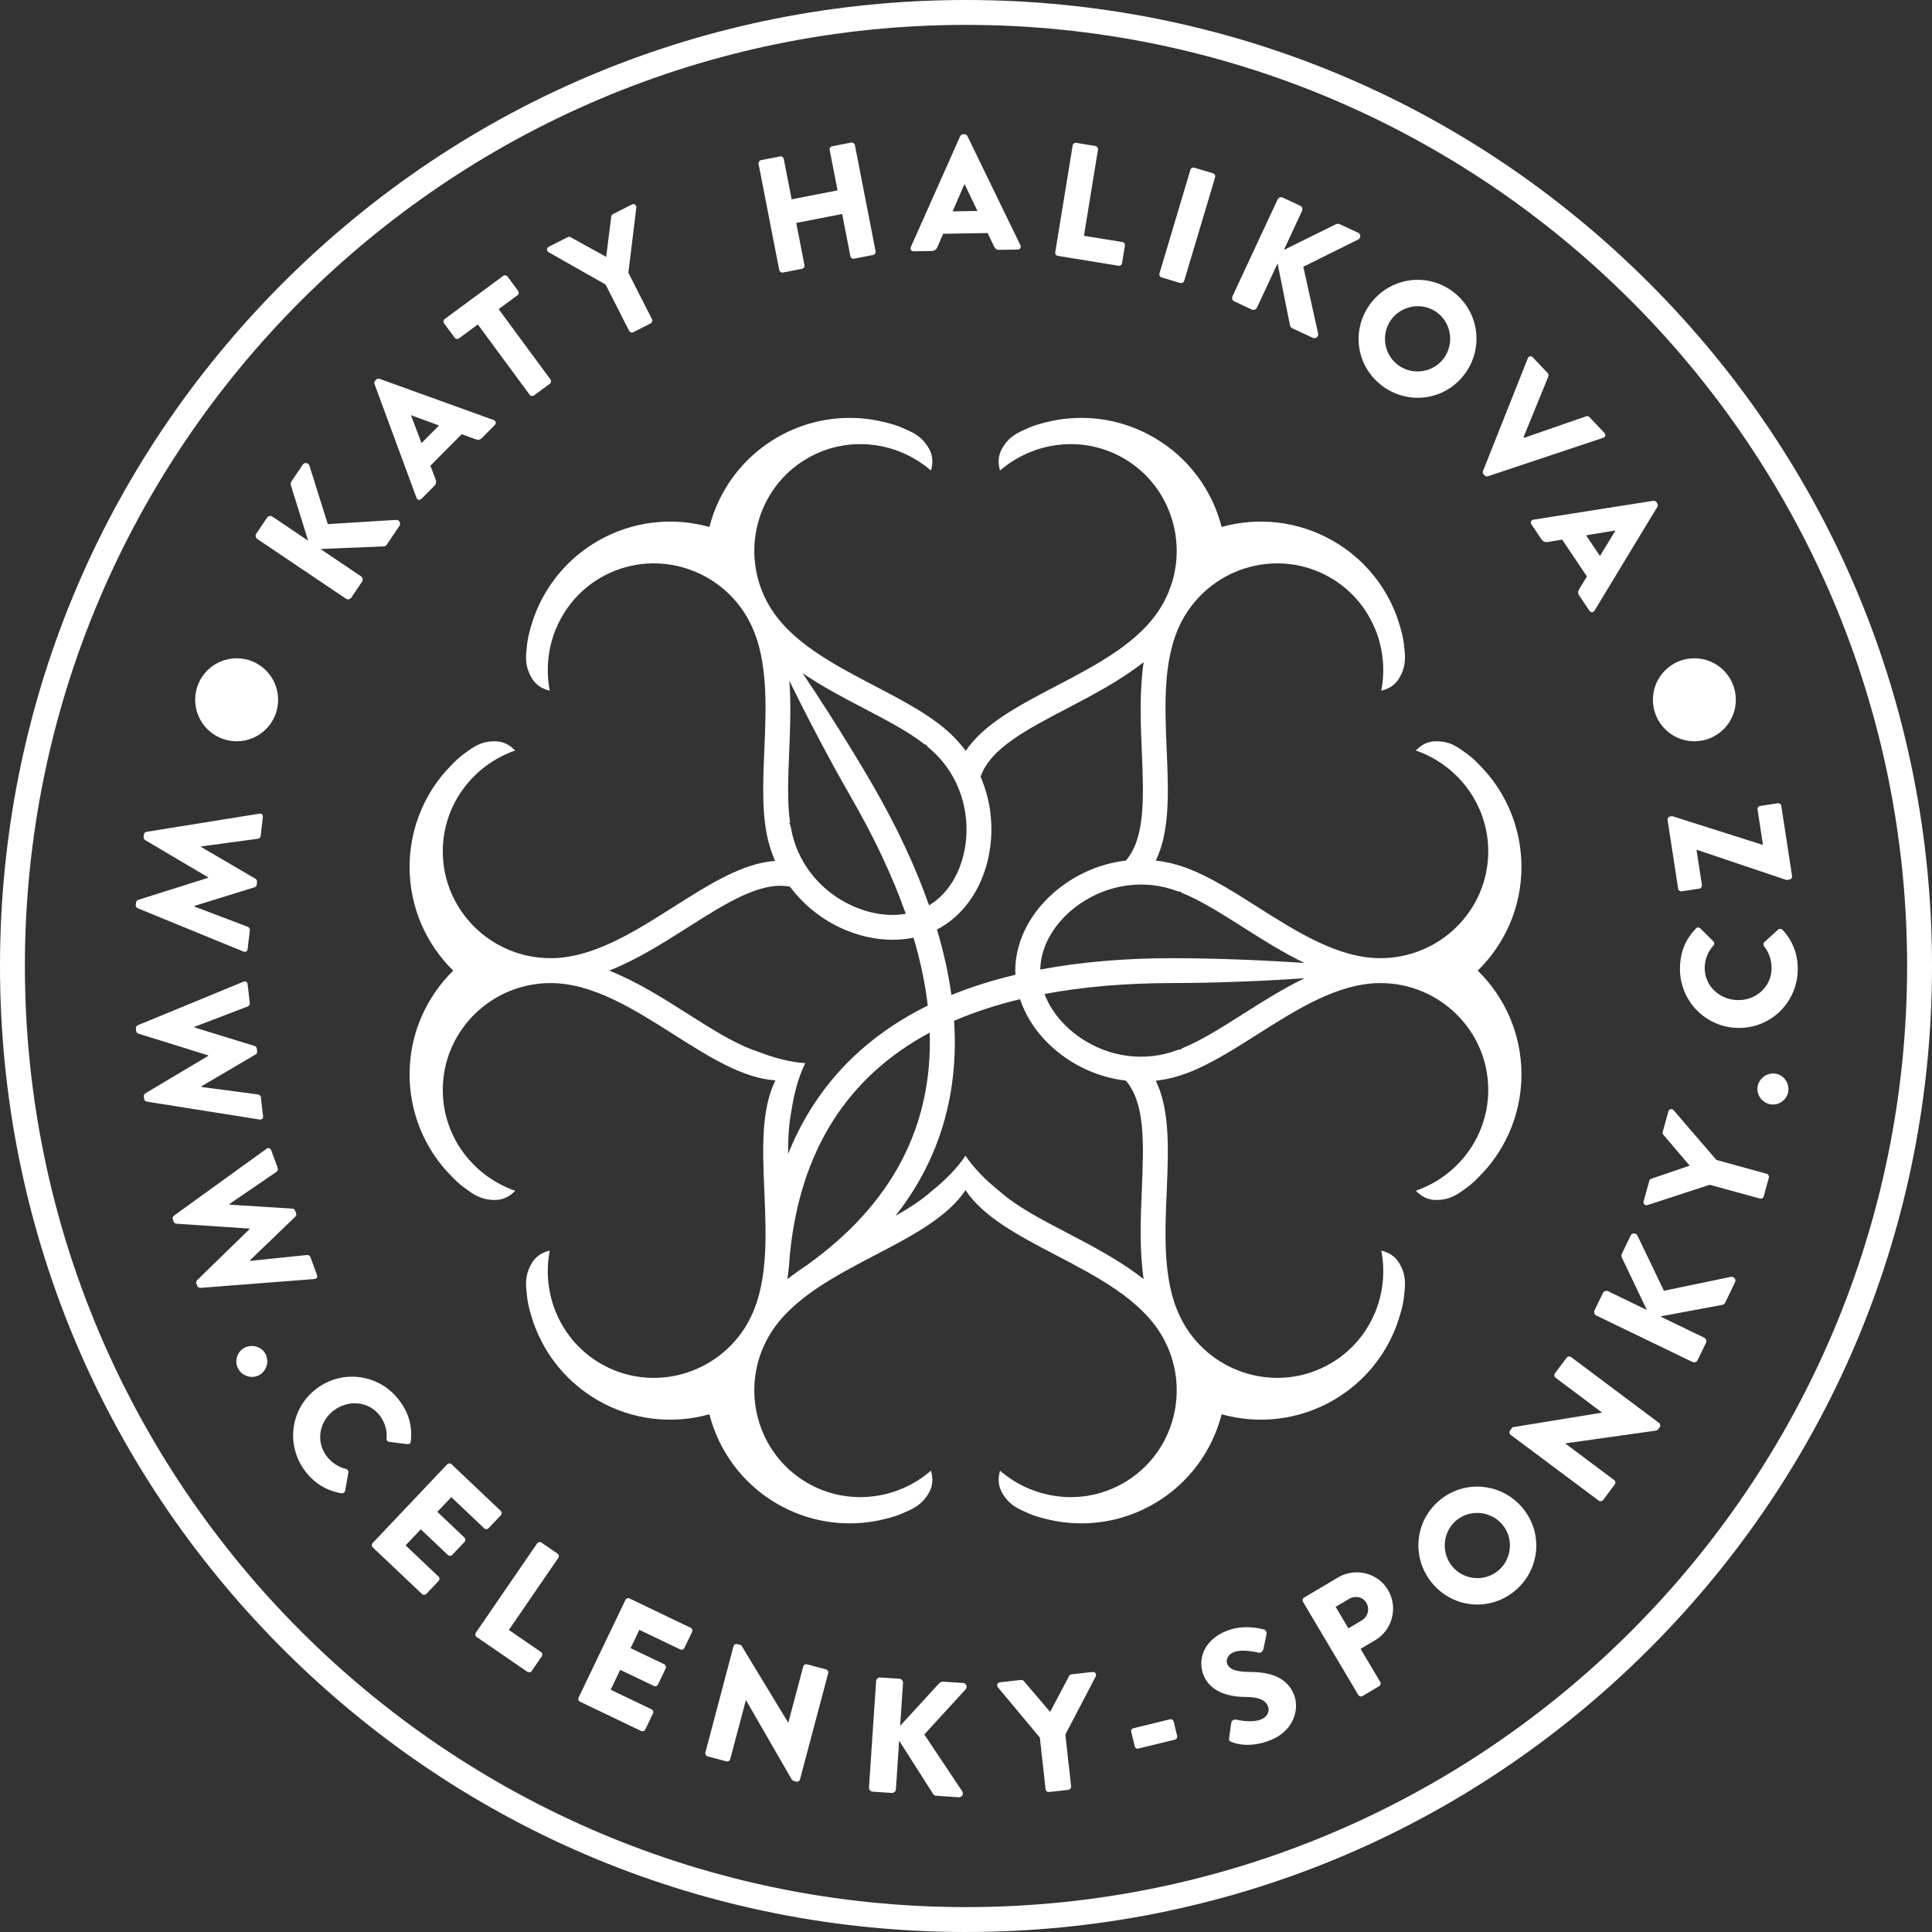 <svg width="120" height="120" viewBox="0 0 120 120" fill="none" xmlns="http://www.w3.org/2000/svg">
<rect x="0" y="0" width="120" height="120" fill="#333333" stroke="none"/>
<g clip-path="url(#clip0_59_225)">
<path d="M102.425 17.573C91.092 6.241 76.029 0 60 0C43.972 0 28.908 6.241 17.575 17.573C6.243 28.906 0 43.974 0 60C0 76.026 6.243 91.094 17.575 102.427C28.908 113.759 43.972 120 60 120C76.029 120 91.093 113.759 102.426 102.427C113.761 91.095 120.001 76.027 120.001 60C120.001 43.973 113.76 28.906 102.425 17.573ZM60 118.454C27.77 118.454 1.546 92.233 1.546 60C1.546 27.768 27.77 1.546 60 1.546C92.23 1.546 118.454 27.768 118.454 60C118.454 92.233 92.23 118.454 60 118.454ZM87.94 73.959C88.268 74.303 88.675 74.532 89.183 74.532C90.105 74.532 90.549 74.168 91.144 73.739C91.64 73.376 92.216 72.72 92.392 72.516C92.411 72.492 92.427 72.471 92.441 72.45L92.447 72.451C93.728 70.893 94.5 68.9 94.5 66.728C94.5 64.207 93.46 61.926 91.785 60.287C93.46 58.65 94.5 56.367 94.5 53.846C94.5 51.674 93.728 49.682 92.447 48.123L92.441 48.127C92.427 48.103 92.411 48.082 92.392 48.059C92.216 47.855 91.64 47.198 91.144 46.838C90.549 46.406 90.105 46.042 89.183 46.042C88.676 46.042 88.268 46.272 87.94 46.615C89.229 47.062 90.341 47.886 91.138 48.955L91.127 48.96C91.159 48.996 91.187 49.031 91.218 49.067C91.984 50.149 92.438 51.461 92.438 52.879C92.438 56.536 89.436 59.512 85.743 59.514C85.738 59.514 85.737 59.513 85.736 59.513C85.733 59.513 85.729 59.514 85.724 59.514C83.109 59.508 80.552 57.883 78.074 56.313C76.256 55.158 74.498 54.045 72.788 53.631C72.724 53.614 72.654 53.6 72.585 53.583C72.56 53.578 72.53 53.572 72.505 53.567C72.268 53.518 72.026 53.476 71.787 53.449C72.678 51.633 72.574 49.164 72.466 46.594C72.341 43.664 72.212 40.635 73.52 38.366C73.521 38.365 73.522 38.36 73.524 38.359C73.524 38.358 73.524 38.358 73.524 38.358C75.372 35.157 79.452 34.043 82.618 35.872C83.847 36.581 84.76 37.629 85.31 38.835C85.325 38.877 85.344 38.922 85.358 38.964L85.368 38.959C85.897 40.183 86.052 41.559 85.794 42.9C86.259 42.785 86.659 42.549 86.916 42.109C87.374 41.312 87.281 40.745 87.201 40.018C87.139 39.404 86.859 38.576 86.769 38.321C86.76 38.297 86.751 38.271 86.74 38.245L86.742 38.243C86.036 36.355 84.692 34.688 82.815 33.604C80.628 32.344 78.136 32.101 75.878 32.731C75.296 30.463 73.84 28.423 71.657 27.163C69.775 26.078 67.664 25.747 65.673 26.079V26.084C65.647 26.086 65.621 26.091 65.591 26.095C65.329 26.143 64.471 26.317 63.909 26.566C63.237 26.864 62.699 27.065 62.24 27.862C61.987 28.305 61.982 28.77 62.112 29.226C63.148 28.335 64.417 27.783 65.741 27.631L65.742 27.639C65.787 27.631 65.834 27.623 65.879 27.615C67.195 27.491 68.558 27.756 69.786 28.464C72.957 30.293 74.029 34.382 72.186 37.581C72.185 37.581 72.185 37.582 72.184 37.586C72.184 37.587 72.182 37.592 72.177 37.593C70.865 39.856 68.179 41.262 65.579 42.62C63.302 43.811 61.111 44.958 59.985 46.635C59.837 46.441 59.684 46.257 59.527 46.077C59.505 46.052 59.483 46.03 59.461 46.006C59.416 45.958 59.37 45.908 59.329 45.861C58.114 44.588 56.271 43.617 54.361 42.62C51.759 41.262 49.07 39.856 47.762 37.593L47.755 37.586C47.754 37.583 47.754 37.581 47.753 37.581C45.91 34.382 46.982 30.293 50.153 28.464C51.377 27.756 52.744 27.491 54.06 27.615C54.106 27.625 54.152 27.631 54.198 27.639L54.199 27.631C55.522 27.783 56.791 28.334 57.823 29.226C57.958 28.77 57.953 28.305 57.7 27.862C57.237 27.065 56.703 26.865 56.03 26.566C55.469 26.317 54.611 26.143 54.349 26.095C54.318 26.091 54.293 26.086 54.267 26.084V26.079C52.276 25.747 50.165 26.078 48.282 27.163C46.101 28.424 44.645 30.463 44.062 32.731C41.804 32.102 39.308 32.344 37.126 33.604C35.248 34.688 33.904 36.355 33.197 38.243L33.2 38.245C33.189 38.272 33.178 38.297 33.167 38.321C33.081 38.576 32.801 39.404 32.739 40.018C32.659 40.746 32.566 41.313 33.024 42.109C33.28 42.549 33.681 42.786 34.145 42.9C33.888 41.559 34.043 40.183 34.572 38.959L34.581 38.964C34.595 38.922 34.615 38.877 34.629 38.835C35.18 37.629 36.092 36.581 37.321 35.872C40.487 34.043 44.566 35.157 46.416 38.355C46.416 38.355 46.416 38.358 46.416 38.359C46.417 38.36 46.419 38.365 46.419 38.366C47.727 40.634 47.599 43.664 47.474 46.594C47.382 48.75 47.297 50.834 47.799 52.521C47.814 52.582 47.835 52.644 47.855 52.705C47.862 52.735 47.873 52.768 47.884 52.799C47.962 53.028 48.044 53.255 48.139 53.474C46.123 53.612 44.037 54.936 41.862 56.314C39.388 57.884 36.831 59.508 34.216 59.514C34.209 59.514 34.207 59.514 34.203 59.514C34.198 59.514 34.197 59.514 34.196 59.514C30.503 59.513 27.502 56.537 27.502 52.88C27.502 51.462 27.952 50.149 28.721 49.068C28.753 49.032 28.779 48.997 28.807 48.961L28.802 48.956C29.598 47.887 30.71 47.062 31.999 46.616C31.671 46.272 31.264 46.043 30.751 46.043C29.834 46.043 29.39 46.406 28.796 46.839C28.3 47.199 27.723 47.855 27.548 48.06C27.529 48.083 27.513 48.104 27.494 48.128L27.492 48.124C26.212 49.682 25.44 51.675 25.44 53.846C25.44 56.367 26.48 58.651 28.15 60.287C26.48 61.927 25.44 64.208 25.44 66.729C25.44 68.901 26.212 70.894 27.492 72.452L27.494 72.451C27.513 72.471 27.529 72.493 27.548 72.516C27.723 72.72 28.3 73.376 28.796 73.739C29.39 74.169 29.834 74.533 30.751 74.533C31.264 74.533 31.671 74.304 31.999 73.959C30.71 73.513 29.598 72.688 28.802 71.619L28.807 71.614C28.779 71.579 28.753 71.543 28.721 71.508C27.952 70.429 27.502 69.114 27.502 67.695C27.502 64.039 30.504 61.062 34.196 61.061H34.216C36.831 61.068 39.388 62.692 41.862 64.262C44.047 65.648 46.139 66.975 48.164 67.103C47.262 68.92 47.366 71.399 47.474 73.981C47.6 76.911 47.727 79.94 46.42 82.209C46.419 82.212 46.417 82.215 46.416 82.218C46.416 82.219 46.416 82.22 46.416 82.221C44.565 85.419 40.487 86.532 37.322 84.703C36.093 83.994 35.18 82.946 34.63 81.74C34.616 81.697 34.596 81.656 34.582 81.61L34.572 81.615C34.044 80.392 33.888 79.016 34.145 77.678C33.681 77.79 33.28 78.025 33.024 78.468C32.566 79.265 32.66 79.829 32.739 80.559C32.801 81.171 33.081 81.998 33.167 82.254C33.18 82.278 33.19 82.303 33.2 82.331L33.198 82.331C33.905 84.222 35.248 85.886 37.126 86.971C39.308 88.232 41.805 88.474 44.062 87.844C44.645 90.112 46.101 92.151 48.283 93.412C50.166 94.497 52.276 94.828 54.267 94.495V94.49C54.294 94.489 54.319 94.483 54.35 94.481C54.611 94.431 55.469 94.259 56.03 94.009C56.705 93.71 57.238 93.51 57.701 92.713C57.953 92.27 57.959 91.804 57.823 91.348C56.791 92.24 55.523 92.791 54.199 92.944L54.198 92.936C54.153 92.944 54.107 92.949 54.06 92.96C52.744 93.084 51.377 92.819 50.153 92.11C46.983 90.281 45.906 86.191 47.754 82.992L47.755 82.991C47.756 82.987 47.758 82.982 47.763 82.981C49.075 80.718 51.761 79.313 54.361 77.955C56.648 76.759 58.849 75.609 59.969 73.922C61.091 75.609 63.292 76.759 65.58 77.955C68.18 79.313 70.864 80.718 72.177 82.98C72.178 82.982 72.183 82.987 72.185 82.991C72.185 82.992 72.186 82.993 72.186 82.993C74.03 86.192 72.958 90.281 69.787 92.11C68.558 92.819 67.196 93.084 65.88 92.96C65.834 92.95 65.788 92.944 65.743 92.936L65.742 92.944C64.418 92.791 63.149 92.24 62.113 91.348C61.983 91.804 61.988 92.27 62.24 92.713C62.7 93.51 63.237 93.71 63.91 94.009C64.472 94.259 65.33 94.431 65.591 94.481C65.622 94.483 65.649 94.49 65.674 94.49V94.495C67.665 94.828 69.776 94.497 71.658 93.412C73.84 92.151 75.296 90.112 75.879 87.844C78.136 88.473 80.629 88.232 82.816 86.971C84.693 85.886 86.037 84.222 86.743 82.331L86.741 82.331C86.752 82.303 86.761 82.278 86.769 82.254C86.86 81.998 87.14 81.171 87.202 80.559C87.281 79.829 87.375 79.262 86.916 78.468C86.66 78.025 86.259 77.789 85.795 77.678C86.053 79.016 85.897 80.392 85.369 81.615L85.359 81.61C85.345 81.653 85.326 81.697 85.311 81.74C84.76 82.946 83.848 83.994 82.619 84.702C79.453 86.531 75.374 85.418 73.525 82.22C73.525 82.22 73.525 82.219 73.525 82.218C73.523 82.214 73.521 82.21 73.52 82.207C72.213 79.94 72.341 76.91 72.467 73.981C72.574 71.41 72.678 68.942 71.788 67.127C72.143 67.085 72.497 67.02 72.848 66.929C72.882 66.921 72.917 66.914 72.952 66.903C72.976 66.897 72.997 66.891 73.02 66.885C74.653 66.43 76.339 65.367 78.075 64.262C80.553 62.692 83.11 61.068 85.724 61.061H85.743C89.436 61.062 92.438 64.039 92.438 67.695C92.438 69.114 91.984 70.429 91.219 71.508C91.187 71.543 91.16 71.579 91.128 71.614L91.138 71.619C90.341 72.687 89.229 73.512 87.94 73.959ZM60.905 48.24C61.514 46.49 63.759 45.318 66.295 43.991C67.877 43.165 69.585 42.27 71.034 41.127C70.767 42.951 70.842 44.876 70.92 46.659C71.039 49.524 71.143 52.052 69.926 53.454C68.612 53.608 67.322 54.087 66.184 54.874C64.229 56.228 63.059 58.253 63.059 60.287C63.059 60.374 63.068 60.459 63.07 60.546C61.651 60.883 60.325 61.3 59.095 61.8C58.912 60.486 58.614 59.128 58.194 57.731C58.273 57.692 58.347 57.652 58.426 57.61C60.185 56.591 61.355 54.569 61.548 52.201C61.664 50.818 61.431 49.46 60.905 48.24ZM53.645 43.991C55.1 44.753 56.458 45.463 57.467 46.26L57.513 46.235C57.559 46.312 57.612 46.384 57.689 46.446C59.32 47.789 60.188 49.893 60.01 52.072C59.858 53.91 59 55.459 57.706 56.234C56.868 53.842 55.697 51.339 54.198 48.743C53.792 48.045 52.137 45.215 49.851 41.813C51.069 42.64 52.393 43.337 53.645 43.991ZM49.02 46.659C49.078 45.251 49.137 43.753 49.029 42.287C50.833 45.967 52.453 48.816 52.859 49.517C54.318 52.049 55.451 54.464 56.259 56.76C55.192 56.941 53.987 56.758 52.837 56.215C50.857 55.282 49.468 53.478 49.124 51.392C49.109 51.297 49.075 51.21 49.029 51.133L49.075 51.105C48.889 49.833 48.95 48.303 49.02 46.659ZM47.005 65.292C45.691 64.859 44.25 63.945 42.693 62.957C41.188 61.999 39.56 60.969 37.842 60.287C39.56 59.606 41.188 58.576 42.692 57.619C45.114 56.081 47.249 54.726 49.067 55.073C49.862 56.139 50.92 57.019 52.174 57.613C53.249 58.119 54.372 58.371 55.441 58.371C55.886 58.371 56.319 58.327 56.741 58.241C57.173 59.698 57.469 61.107 57.624 62.462C57.559 62.496 57.49 62.526 57.421 62.561C53.392 64.606 50.563 67.657 48.953 71.67C48.948 70.704 48.993 69.809 49.15 69.033C49.312 67.944 49.591 66.898 50.015 66.035C49.063 65.976 48.023 65.695 47.005 65.292ZM50.181 78.534C50.17 78.541 50.165 78.551 50.154 78.561C49.723 78.842 49.305 79.135 48.907 79.448C48.982 78.947 49.029 78.435 49.055 77.924C49.056 77.912 49.059 77.9 49.064 77.888C49.702 71.483 52.615 66.891 57.747 64.138C57.927 69.96 55.408 74.777 50.181 78.534ZM66.295 76.583C64.659 75.727 63.142 74.936 62.11 74.011C61.256 73.335 60.5 72.578 59.968 71.784C59.439 72.578 58.679 73.335 57.828 74.014C57.231 74.548 56.47 75.036 55.617 75.522C58.29 72.124 59.517 68.144 59.274 63.632C59.271 63.557 59.262 63.481 59.259 63.406C60.512 62.865 61.877 62.416 63.359 62.062C63.819 63.453 64.803 64.745 66.185 65.701C67.322 66.488 68.61 66.963 69.925 67.119C71.143 68.52 71.04 71.047 70.92 73.916C70.842 75.699 70.767 77.625 71.034 79.449C69.585 78.305 67.877 77.41 66.295 76.583ZM77.247 62.957C75.858 63.837 74.565 64.658 73.369 65.134V65.185C73.278 65.185 73.186 65.198 73.099 65.233C71.118 65.976 68.86 65.676 67.065 64.43C66.018 63.703 65.258 62.753 64.877 61.739C67.274 61.289 69.928 61.06 72.854 61.06C73.662 61.06 76.94 61.042 81.026 60.762C79.701 61.401 78.435 62.201 77.247 62.957ZM72.854 59.514C69.854 59.514 67.103 59.752 64.612 60.221C64.638 58.714 65.551 57.195 67.065 56.145C68.861 54.901 71.119 54.599 73.099 55.342C73.186 55.376 73.278 55.389 73.369 55.389V55.441C74.565 55.916 75.858 56.737 77.248 57.619C78.435 58.375 79.702 59.173 81.026 59.812C76.941 59.532 73.662 59.514 72.854 59.514ZM16.339 69.325L16.201 68.145C16.192 68.064 16.111 67.992 16.038 67.98L12.516 67.513L12.512 67.472L15.88 65.492C15.938 65.465 15.981 65.398 15.971 65.307L15.95 65.125C15.94 65.045 15.883 64.99 15.818 64.967L12.084 63.819L12.079 63.779L15.398 62.51C15.466 62.482 15.527 62.393 15.517 62.312L15.379 61.132C15.363 60.99 15.253 60.921 15.116 60.978L8.559 63.68C8.48 63.709 8.43 63.797 8.439 63.878L8.458 64.04C8.467 64.11 8.525 64.174 8.589 64.198L12.932 65.551L12.935 65.581L9.025 67.911C8.968 67.948 8.926 68.025 8.934 68.095L8.952 68.257C8.962 68.338 9.032 68.411 9.115 68.422L16.119 69.535C16.264 69.559 16.356 69.467 16.339 69.325ZM19.687 79.188L19.277 78.071C19.249 77.995 19.155 77.943 19.081 77.949L15.545 78.315L15.531 78.277L18.346 75.566C18.397 75.525 18.424 75.451 18.392 75.365L18.329 75.193C18.301 75.117 18.232 75.078 18.164 75.069L14.263 74.823L14.249 74.785L17.183 72.778C17.243 72.734 17.281 72.633 17.253 72.557L16.843 71.441C16.794 71.307 16.671 71.266 16.552 71.353L10.802 75.509C10.732 75.556 10.704 75.653 10.732 75.729L10.788 75.882C10.812 75.949 10.885 75.998 10.953 76.005L15.492 76.31L15.502 76.339L12.241 79.517C12.194 79.566 12.17 79.65 12.195 79.717L12.252 79.87C12.28 79.946 12.365 80.002 12.448 79.992L19.521 79.443C19.669 79.433 19.736 79.322 19.687 79.188ZM15.167 83.721C14.714 83.972 14.544 84.566 14.796 85.019C15.052 85.481 15.651 85.66 16.104 85.408C16.566 85.152 16.74 84.544 16.483 84.082C16.232 83.629 15.629 83.465 15.167 83.721ZM20.739 87.601C21.65 86.921 22.92 87.025 23.606 87.945C23.905 88.343 24.056 88.852 24.012 89.353C23.997 89.453 24.064 89.542 24.164 89.556L25.297 89.699C25.412 89.716 25.509 89.643 25.519 89.521C25.61 88.59 25.413 87.8 24.805 86.986C23.59 85.358 21.3 85.026 19.673 86.242C18.045 87.457 17.729 89.735 18.945 91.362C19.486 92.087 20.26 92.598 21.212 92.75C21.311 92.765 21.422 92.694 21.437 92.595L21.639 91.455C21.659 91.364 21.58 91.258 21.489 91.237C21.018 91.133 20.569 90.821 20.284 90.439C19.597 89.519 19.835 88.276 20.739 87.601ZM27.164 93.905L28.031 92.99L30.074 94.926C30.154 95.003 30.277 94.992 30.347 94.919L31.109 94.115C31.179 94.041 31.183 93.919 31.102 93.842L28.047 90.948C27.966 90.871 27.844 90.882 27.774 90.956L23.147 95.839C23.078 95.913 23.073 96.035 23.155 96.112L26.209 99.006C26.29 99.083 26.412 99.072 26.482 98.998L27.244 98.195C27.314 98.12 27.317 97.998 27.236 97.921L25.193 95.985L26.137 94.989L27.819 96.583C27.893 96.653 28.015 96.656 28.092 96.575L28.854 95.771C28.924 95.698 28.92 95.569 28.846 95.498L27.164 93.905ZM106.426 58.475L105.616 57.669C105.537 57.587 105.414 57.584 105.331 57.674C104.69 58.355 104.363 59.102 104.346 60.117C104.313 62.15 105.922 63.812 107.953 63.846C109.986 63.88 111.628 62.271 111.662 60.239C111.677 59.334 111.376 58.456 110.717 57.753C110.647 57.681 110.515 57.669 110.443 57.739L109.587 58.517C109.515 58.578 109.513 58.709 109.572 58.782C109.881 59.153 110.046 59.674 110.038 60.151C110.019 61.299 109.07 62.137 107.942 62.118C106.804 62.1 105.863 61.24 105.882 60.092C105.891 59.594 106.082 59.1 106.423 58.729C106.494 58.659 106.496 58.547 106.426 58.475ZM8.554 56.412L15.119 59.102C15.256 59.158 15.366 59.089 15.382 58.948L15.519 57.767C15.527 57.686 15.466 57.597 15.398 57.568L12.075 56.306L12.08 56.266L15.814 55.111C15.876 55.097 15.934 55.043 15.944 54.952L15.966 54.77C15.975 54.689 15.931 54.622 15.874 54.585L12.501 52.611L12.506 52.571L16.028 52.096C16.101 52.084 16.181 52.012 16.19 51.931L16.326 50.749C16.343 50.608 16.251 50.516 16.105 50.54L9.101 51.667C9.017 51.678 8.948 51.751 8.938 51.833L8.92 51.994C8.911 52.065 8.954 52.141 9.011 52.178L12.929 54.492L12.925 54.522L8.583 55.894C8.519 55.917 8.46 55.982 8.451 56.053L8.433 56.214C8.424 56.295 8.476 56.383 8.554 56.412ZM109.479 52.473L103.869 50.693L103.738 50.712C103.638 50.728 103.562 50.832 103.577 50.933L104.233 55.202C104.248 55.302 104.353 55.379 104.453 55.363L105.548 55.195C105.649 55.18 105.725 55.076 105.71 54.975L105.373 52.785L105.393 52.782L110.967 54.66L111.148 54.633C111.248 54.618 111.325 54.513 111.309 54.412L110.639 50.053C110.622 49.942 110.52 49.876 110.419 49.891L109.324 50.06C109.224 50.075 109.146 50.169 109.163 50.28L109.499 52.47L109.479 52.473ZM109.733 72.905L106.609 72.046L103.951 68.956C103.846 68.842 103.667 68.877 103.625 69.034L103.274 70.308C103.25 70.396 103.288 70.448 103.319 70.489L104.952 72.402L102.57 73.211C102.523 73.23 102.46 73.265 102.439 73.344L102.089 74.617C102.046 74.773 102.181 74.895 102.33 74.851L106.196 73.587L109.31 74.443C109.407 74.47 109.517 74.417 109.547 74.309L109.868 73.143C109.895 73.045 109.831 72.933 109.733 72.905ZM110.275 66.686C109.752 66.607 109.244 66.982 109.165 67.504C109.087 68.017 109.464 68.516 109.986 68.594C110.498 68.672 110.996 68.305 111.073 67.793C111.152 67.27 110.787 66.763 110.275 66.686ZM107.512 79.307L103.349 80.172L101.702 76.738C101.614 76.571 101.368 76.565 101.284 76.739L100.728 77.891C100.701 77.946 100.707 78.051 100.736 78.109L102.289 81.364L99.883 80.202C99.764 80.144 99.614 80.196 99.557 80.315L99.04 81.386C98.978 81.514 99.034 81.654 99.154 81.711L105.117 84.592C105.236 84.65 105.381 84.607 105.443 84.478L105.96 83.409C106.018 83.29 105.966 83.14 105.847 83.083L103.121 81.766L107.013 81.041C107.05 81.035 107.126 80.971 107.157 80.907L107.767 79.645C107.851 79.47 107.698 79.273 107.512 79.307ZM83.104 97.98L80.999 99.23C80.903 99.287 80.88 99.407 80.932 99.495L84.366 105.276C84.418 105.363 84.534 105.4 84.63 105.343L85.661 104.731C85.749 104.68 85.78 104.554 85.729 104.467L84.509 102.414L85.426 101.869C86.492 101.237 86.85 99.831 86.207 98.748C85.58 97.691 84.179 97.342 83.104 97.98ZM84.582 100.647L83.752 101.14L82.959 99.804L83.788 99.311C84.164 99.088 84.644 99.18 84.862 99.547C85.096 99.94 84.958 100.423 84.582 100.647ZM33.631 95.812C33.538 95.749 33.42 95.778 33.362 95.862L29.556 101.409C29.499 101.493 29.514 101.614 29.607 101.677L32.757 103.839C32.849 103.902 32.968 103.873 33.025 103.789L33.651 102.876C33.709 102.792 33.694 102.671 33.602 102.607L31.607 101.239L34.677 96.765C34.735 96.682 34.711 96.555 34.628 96.497L33.631 95.812ZM97.581 84.287C97.499 84.226 97.371 84.244 97.31 84.326L96.579 85.302C96.512 85.392 96.536 85.511 96.618 85.572L99.505 87.735L99.499 87.743L93.945 88.649L93.793 88.852C93.732 88.933 93.743 89.055 93.824 89.117L99.303 93.208C99.384 93.269 99.512 93.25 99.573 93.169L100.298 92.201C100.365 92.112 100.341 91.992 100.26 91.931L97.226 89.659L97.232 89.65L102.867 88.856C102.895 88.852 102.968 88.805 102.987 88.781L103.084 88.651C103.145 88.57 103.135 88.448 103.054 88.387L97.581 84.287ZM77.612 103.848C76.746 103.839 76.358 103.685 76.221 103.335C76.121 103.08 76.287 102.753 76.627 102.619C77.204 102.393 78.099 102.642 78.203 102.655C78.314 102.688 78.451 102.536 78.476 102.406L78.672 101.488C78.684 101.408 78.636 101.23 78.497 101.208C78.131 101.111 77.178 100.908 76.195 101.294C74.738 101.866 74.382 103.098 74.749 104.034C75.195 105.169 76.465 105.401 77.404 105.403C78.148 105.406 78.597 105.578 78.754 105.976C78.884 106.307 78.703 106.651 78.324 106.799C77.7 107.044 76.822 106.811 76.777 106.807C76.692 106.785 76.505 106.837 76.478 106.99L76.342 107.95C76.318 108.112 76.362 108.138 76.493 108.196C76.796 108.328 77.678 108.571 78.906 108.088C80.297 107.542 80.752 106.228 80.37 105.254C79.864 103.967 78.465 103.851 77.612 103.848ZM89.334 93.255C87.811 94.6 87.683 96.895 89.027 98.418C90.372 99.942 92.652 100.083 94.175 98.739C95.698 97.393 95.848 95.107 94.503 93.583C93.158 92.06 90.857 91.91 89.334 93.255ZM93.099 97.52C92.269 98.252 90.979 98.172 90.246 97.342C89.506 96.504 89.58 95.206 90.41 94.473C91.248 93.734 92.545 93.822 93.285 94.659C94.017 95.489 93.937 96.78 93.099 97.52ZM59.825 104.534L58.547 104.449C58.487 104.445 58.392 104.489 58.348 104.537L55.91 107.194L56.088 104.528C56.097 104.397 55.993 104.278 55.861 104.269L54.676 104.19C54.533 104.18 54.425 104.285 54.416 104.417L53.974 111.024C53.965 111.156 54.059 111.274 54.201 111.284L55.387 111.363C55.519 111.372 55.638 111.268 55.646 111.136L55.848 108.116L57.977 111.455C57.995 111.487 58.083 111.534 58.154 111.538L59.553 111.632C59.745 111.645 59.872 111.429 59.771 111.27L57.411 107.733L59.982 104.922C60.103 104.777 60.017 104.547 59.825 104.534ZM51.304 103.688L50.126 103.374C50.019 103.346 49.916 103.413 49.89 103.512L48.964 106.997L48.954 106.994L46.038 102.183L45.793 102.118C45.695 102.091 45.586 102.146 45.56 102.245L43.813 108.855C43.787 108.953 43.852 109.065 43.95 109.092L45.118 109.402C45.227 109.43 45.328 109.363 45.355 109.265L46.328 105.603L46.338 105.605L49.18 110.534C49.194 110.56 49.266 110.61 49.295 110.617L49.452 110.659C49.55 110.685 49.659 110.63 49.686 110.532L51.442 103.924C51.467 103.825 51.403 103.714 51.304 103.688ZM67.864 103.849L66.552 103.995C66.46 104.005 66.426 104.06 66.4 104.104L65.227 106.33L63.593 104.416C63.559 104.379 63.502 104.335 63.422 104.343L62.109 104.49C61.947 104.508 61.885 104.678 61.98 104.8L64.586 107.924L64.944 111.135C64.955 111.236 65.046 111.318 65.157 111.305L66.359 111.171C66.46 111.16 66.54 111.059 66.529 110.958L66.171 107.738L68.058 104.124C68.124 103.983 68.026 103.831 67.864 103.849ZM72.899 106.932C72.872 106.823 72.774 106.764 72.665 106.79L70.405 107.341C70.296 107.368 70.237 107.466 70.263 107.575L70.483 108.473C70.507 108.572 70.605 108.632 70.713 108.605L72.974 108.054C73.082 108.027 73.142 107.929 73.118 107.83L72.899 106.932ZM42.897 101.103L39.105 99.284C39.004 99.236 38.89 99.283 38.847 99.375L35.939 105.439C35.895 105.53 35.929 105.648 36.03 105.696L39.822 107.514C39.922 107.562 40.036 107.515 40.08 107.424L40.558 106.425C40.602 106.334 40.568 106.216 40.467 106.168L37.931 104.951L38.523 103.715L40.612 104.716C40.703 104.76 40.821 104.726 40.869 104.626L41.348 103.628C41.392 103.536 41.349 103.414 41.258 103.37L39.169 102.369L39.713 101.233L42.25 102.449C42.351 102.498 42.464 102.45 42.508 102.359L42.987 101.361C43.031 101.268 42.997 101.151 42.897 101.103ZM76.671 18.722L77.749 19.225C77.869 19.281 78.017 19.227 78.073 19.107L79.353 16.362L80.132 20.247C80.138 20.284 80.204 20.359 80.268 20.389L81.539 20.982C81.714 21.063 81.91 20.908 81.873 20.723L80.95 16.569L84.364 14.875C84.53 14.784 84.532 14.539 84.357 14.457L83.197 13.916C83.141 13.89 83.037 13.898 82.979 13.926L79.743 15.524L80.873 13.101C80.929 12.982 80.875 12.833 80.755 12.777L79.677 12.274C79.548 12.214 79.409 12.273 79.353 12.392L76.553 18.398C76.497 18.518 76.542 18.662 76.671 18.722ZM85.908 24.007C87.556 25.196 89.82 24.836 91.008 23.188C92.197 21.539 91.835 19.261 90.187 18.073C88.538 16.884 86.271 17.266 85.082 18.915C83.893 20.564 84.259 22.819 85.908 24.007ZM86.401 19.866C87.054 18.959 88.337 18.744 89.236 19.392C90.142 20.045 90.343 21.33 89.689 22.237C89.042 23.136 87.765 23.342 86.858 22.689C85.96 22.041 85.753 20.764 86.401 19.866ZM92.218 29.534C92.274 29.592 92.353 29.602 92.418 29.582L99.577 27.194C99.715 27.148 99.755 26.998 99.65 26.887L98.721 25.906C98.665 25.847 98.572 25.837 98.521 25.858L94.675 27.191L94.633 27.147L96.172 23.379C96.195 23.329 96.19 23.236 96.135 23.177L95.205 22.196C95.1 22.085 94.949 22.117 94.895 22.252L92.111 29.258C92.088 29.321 92.093 29.401 92.148 29.46L92.218 29.534ZM95.119 32.568L95.743 33.496C95.856 33.665 96.019 33.69 96.149 33.664L97.028 33.514L98.569 35.809L98.106 36.56C97.997 36.744 97.992 36.845 98.094 36.997L98.722 37.933C98.808 38.06 98.962 38.053 99.038 37.929L102.943 31.476C102.976 31.416 102.979 31.329 102.939 31.27L102.882 31.186C102.843 31.127 102.761 31.096 102.693 31.105L95.243 32.278C95.099 32.301 95.035 32.442 95.119 32.568ZM100.332 32.949L100.337 32.957L99.376 34.533L98.515 33.251L100.332 32.949ZM28.24 20.974C28.3 21.056 28.42 21.081 28.51 21.015L29.68 20.153L32.898 24.52C32.958 24.602 33.086 24.621 33.168 24.561L34.149 23.838C34.231 23.777 34.25 23.65 34.19 23.568L30.972 19.201L32.141 18.339C32.231 18.273 32.242 18.151 32.182 18.069L31.525 17.178C31.465 17.096 31.345 17.071 31.255 17.137L27.624 19.813C27.535 19.879 27.523 20.001 27.583 20.083L28.24 20.974ZM37.612 17.671L39.077 20.551C39.123 20.642 39.237 20.686 39.336 20.635L40.414 20.087C40.505 20.041 40.545 19.919 40.498 19.828L39.029 16.939L39.524 12.891C39.536 12.737 39.391 12.629 39.246 12.703L38.068 13.301C37.987 13.343 37.974 13.407 37.965 13.457L37.651 15.953L35.447 14.737C35.402 14.714 35.334 14.692 35.261 14.729L34.084 15.327C33.939 15.401 33.94 15.583 34.073 15.664L37.612 17.671ZM15.987 33.481L21.483 37.183C21.593 37.257 21.742 37.235 21.822 37.117L22.486 36.131C22.559 36.021 22.529 35.866 22.42 35.792L19.908 34.1L23.866 33.936C23.903 33.936 23.988 33.883 24.028 33.824L24.811 32.66C24.919 32.5 24.796 32.282 24.608 32.29L20.361 32.554L19.219 28.919C19.155 28.741 18.913 28.7 18.805 28.86L18.09 29.922C18.056 29.973 18.047 30.077 18.066 30.14L19.141 33.584L16.924 32.091C16.814 32.017 16.659 32.047 16.585 32.157L15.921 33.143C15.841 33.261 15.877 33.407 15.987 33.481ZM25.87 30.921C25.921 31.057 26.072 31.093 26.179 30.984L26.966 30.191C27.11 30.047 27.102 29.882 27.051 29.76L26.732 28.928L28.679 26.967L29.506 27.273C29.707 27.344 29.808 27.33 29.937 27.2L30.732 26.399C30.839 26.291 30.802 26.14 30.666 26.09L23.574 23.53C23.509 23.509 23.424 23.523 23.373 23.574L23.301 23.646C23.251 23.697 23.237 23.782 23.259 23.847L25.87 30.921ZM25.536 25.793L27.27 26.426L26.182 27.522L25.529 25.8L25.536 25.793ZM72.143 17.23L73.312 17.579C73.409 17.608 73.523 17.547 73.552 17.449L75.476 11.005C75.505 10.908 75.444 10.794 75.346 10.764L74.178 10.416C74.081 10.387 73.967 10.448 73.938 10.546L72.014 16.99C71.985 17.087 72.046 17.201 72.143 17.23ZM65.702 15.892L69.472 16.506C69.582 16.524 69.677 16.447 69.693 16.347L69.871 15.254C69.888 15.154 69.822 15.05 69.712 15.033L67.326 14.644L68.199 9.29C68.215 9.19 68.139 9.085 68.039 9.069L66.846 8.874C66.736 8.857 66.641 8.934 66.625 9.034L65.543 15.671C65.527 15.77 65.592 15.874 65.702 15.892ZM56.749 15.608L57.867 15.589C58.07 15.586 58.18 15.462 58.228 15.339L58.581 14.52L61.344 14.475L61.724 15.271C61.819 15.463 61.901 15.523 62.084 15.519L63.211 15.501C63.364 15.498 63.443 15.365 63.38 15.234L60.086 8.448C60.055 8.388 59.983 8.338 59.912 8.339L59.81 8.341C59.739 8.342 59.669 8.394 59.64 8.456L56.572 15.347C56.513 15.48 56.597 15.61 56.749 15.608ZM59.902 11.439L59.912 11.439L60.712 13.103L59.168 13.129L59.902 11.439ZM48.628 16.928L49.815 16.697C49.924 16.676 49.986 16.57 49.967 16.471L49.456 13.848L52.308 13.292L52.819 15.915C52.839 16.014 52.936 16.088 53.046 16.067L54.233 15.836C54.332 15.816 54.404 15.709 54.385 15.609L53.098 9.007C53.078 8.907 52.971 8.835 52.871 8.854L51.684 9.086C51.575 9.107 51.513 9.213 51.532 9.312L52.022 11.825L49.17 12.382L48.68 9.868C48.661 9.768 48.563 9.694 48.454 9.716L47.267 9.947C47.167 9.967 47.095 10.074 47.114 10.173L48.401 16.776C48.42 16.875 48.528 16.948 48.628 16.928ZM105.239 46.042C106.665 46.042 107.816 44.888 107.816 43.465C107.816 42.041 106.665 40.887 105.239 40.887C103.818 40.887 102.665 42.041 102.665 43.465C102.665 44.888 103.818 46.042 105.239 46.042ZM14.702 46.042C16.122 46.042 17.275 44.888 17.275 43.465C17.275 42.041 16.122 40.887 14.702 40.887C13.275 40.887 12.123 42.041 12.123 43.465C12.123 44.888 13.275 46.042 14.702 46.042Z" fill="white"/>
</g>
<defs>
<clipPath id="clip0_59_225">
<rect width="120" height="120" fill="white"/>
</clipPath>
</defs>
</svg>
